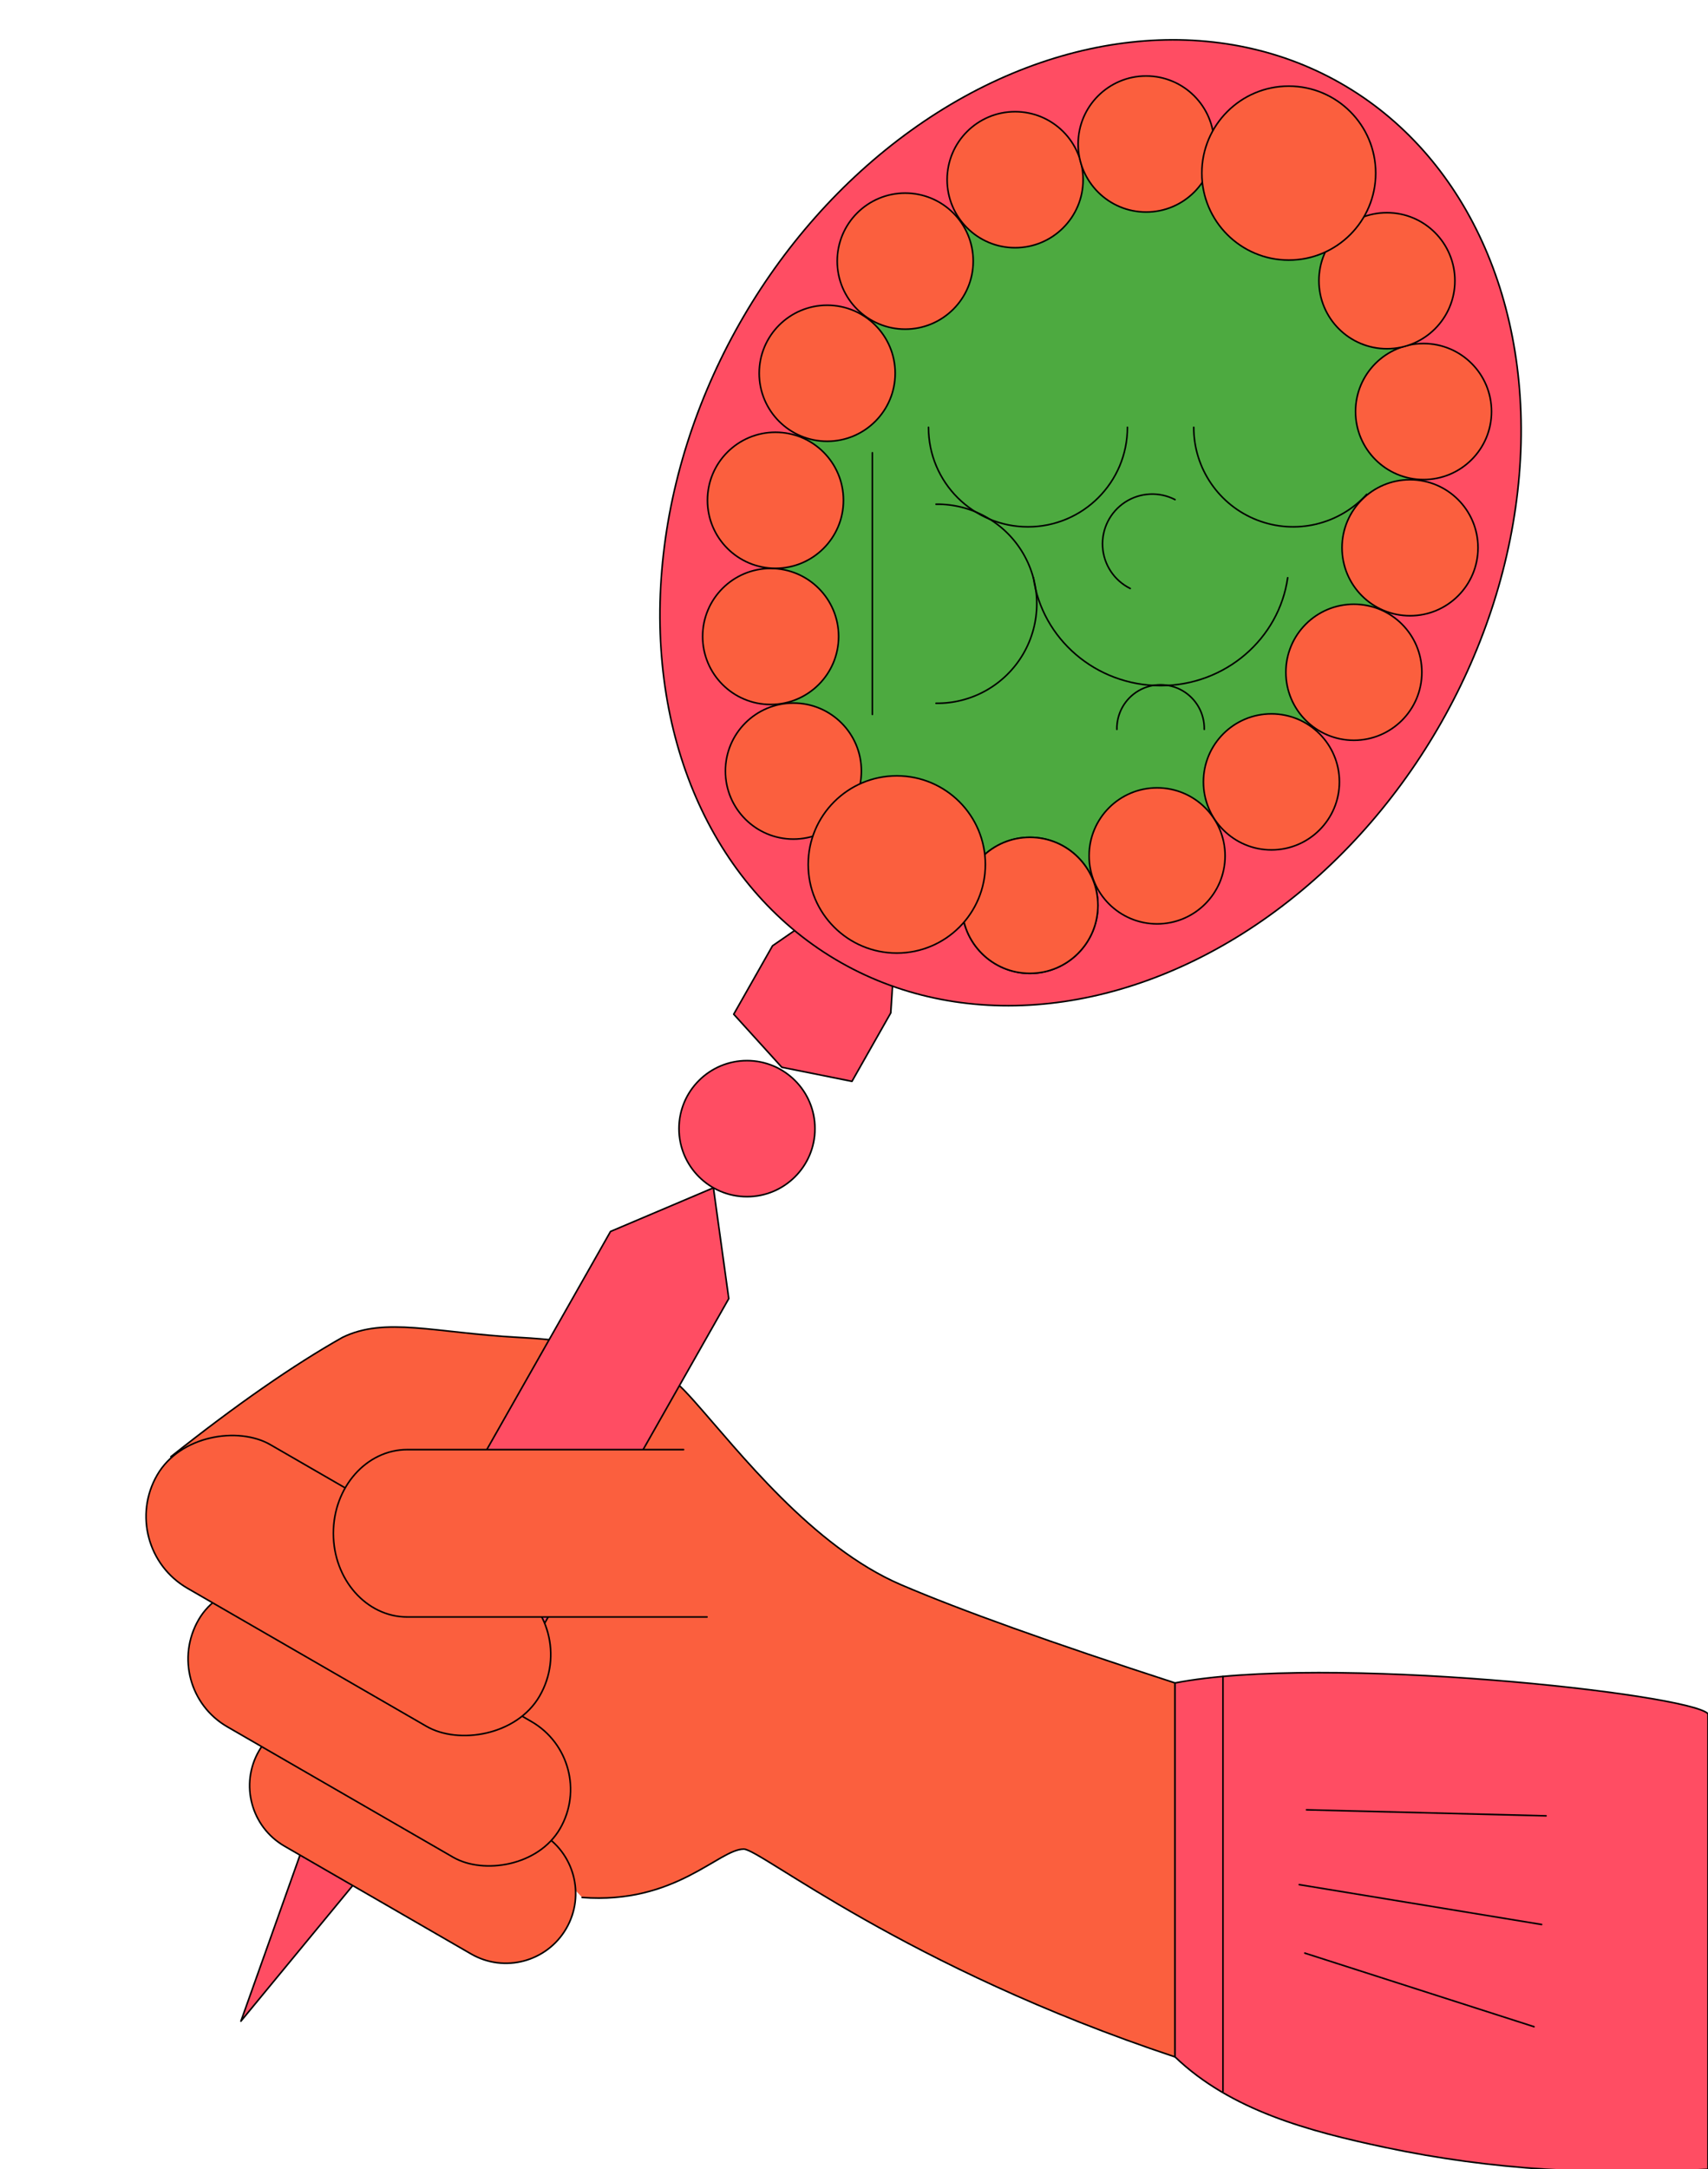 <svg xmlns="http://www.w3.org/2000/svg" id="Layer_1" data-name="Layer 1" viewBox="0 0 1081.22 1372.48">
  <defs>
    <style>
      .cls-1, .cls-2, .cls-3, .cls-4, .cls-5, .cls-6 {
        stroke: #000;
        stroke-linecap: round;
        stroke-linejoin: round;
      }

      .cls-1, .cls-3 {
        fill: #ff4d63;
      }

      .cls-1, .cls-4 {
        fill-rule: evenodd;
      }

      .cls-2 {
        fill: #4daa40;
      }

      .cls-4, .cls-6 {
        fill: #fb5f3e;
      }

      .cls-5 {
        fill: none;
      }
    </style>
  </defs>
  <g id="Page-1">
    <g id="Group-16">
      <path id="Path-16-Copy" class="cls-4" d="M368.51,1200.49c59.02,4.57,86.62-30.6,102.32-30.6,10.46,0,101.93,74.64,273.01,131.49v-236.6c-78.24-25.4-136.06-46.11-173.47-62.14-56.11-24.05-102.62-84.35-130.77-116-17.25-19.4-34.7-36.3-111.34-40.5-52.92-2.9-84.51-13.2-111.45,0-31.09,17.52-67.3,42.68-108.61,75.46"></path>
      <g id="RF-04">
        <polygon id="Path" class="cls-3" points="310.77 1086.9 152.51 1278.75 235.92 1044.44 386.48 779.13 451.62 751.51 461.34 821.61 310.77 1086.9"></polygon>
        <polygon id="Path-2" data-name="Path" class="cls-3" points="489.03 598.39 570.37 542.2 563.88 640.86 539.32 684.16 494.9 675.24 464.47 641.68 489.03 598.39"></polygon>
        <ellipse id="Oval" class="cls-3" cx="690.35" cy="330.75" rx="320" ry="255.46" transform="translate(62 767.96) rotate(-60.43)"></ellipse>
        <ellipse id="Oval-2" data-name="Oval" class="cls-2" cx="691.43" cy="328.83" rx="245.32" ry="191.66" transform="translate(64.22 767.94) rotate(-60.43)"></ellipse>
        <circle id="Oval-3" data-name="Oval" class="cls-6" cx="651.97" cy="572.8" r="43.04"></circle>
        <circle id="Oval-4" data-name="Oval" class="cls-6" cx="502.25" cy="487.85" r="43.04"></circle>
        <circle id="Oval-5" data-name="Oval" class="cls-6" cx="487.83" cy="402.68" r="43.04"></circle>
        <circle id="Oval-6" data-name="Oval" class="cls-6" cx="490.89" cy="316.53" r="43.04"></circle>
        <circle id="Oval-7" data-name="Oval" class="cls-6" cx="523.64" cy="236.16" r="43.04"></circle>
        <circle id="Oval-8" data-name="Oval" class="cls-6" cx="573.03" cy="165.22" r="43.04"></circle>
        <circle id="Oval-9" data-name="Oval" class="cls-6" cx="642.6" cy="113.7" r="43.04"></circle>
        <circle id="Oval-10" data-name="Oval" class="cls-6" cx="725.54" cy="91.12" r="43.04"></circle>
        <circle id="Oval-11" data-name="Oval" class="cls-6" cx="651.97" cy="572.8" r="43.04"></circle>
        <circle id="Oval-12" data-name="Oval" class="cls-6" cx="732.48" cy="541.49" r="43.04"></circle>
        <circle id="Oval-13" data-name="Oval" class="cls-6" cx="804.85" cy="494.68" r="43.04"></circle>
        <circle id="Oval-14" data-name="Oval" class="cls-6" cx="857.04" cy="425.33" r="43.04"></circle>
        <circle id="Oval-15" data-name="Oval" class="cls-6" cx="892.59" cy="346.54" r="43.04"></circle>
        <circle id="Oval-16" data-name="Oval" class="cls-6" cx="901.14" cy="260.39" r="43.04"></circle>
        <circle id="Oval-17" data-name="Oval" class="cls-6" cx="877.96" cy="177.61" r="43.04"></circle>
        <ellipse id="Oval-18" data-name="Oval" class="cls-6" cx="815.83" cy="109.53" rx="55.03" ry="55.03"></ellipse>
        <ellipse id="Oval-19" data-name="Oval" class="cls-6" cx="567.69" cy="546.93" rx="56.07" ry="56.07"></ellipse>
        <circle id="Oval-20" data-name="Oval" class="cls-3" cx="472.86" cy="714.08" r="43.04"></circle>
        <path id="Path-3" data-name="Path" class="cls-5" d="M713.7,270.35c0,34.78-28.19,62.97-62.97,62.97s-62.96-28.19-62.96-62.97"></path>
        <path id="Path-4" data-name="Path" class="cls-5" d="M707.02,461.46c-.19-10.01,5.04-19.35,13.67-24.41,8.64-5.06,19.34-5.06,27.98,0,8.64,5.06,13.87,14.4,13.67,24.41"></path>
        <path id="Path-5" data-name="Path" class="cls-5" d="M592.54,319.01c22.69-.29,43.77,11.65,55.2,31.25,11.43,19.6,11.43,43.83,0,63.44-11.43,19.6-32.52,31.54-55.2,31.25"></path>
        <path id="Path-6" data-name="Path" class="cls-5" d="M865.2,312.73c-17.5,19.24-45.03,25.73-69.29,16.35-24.26-9.39-40.25-32.72-40.24-58.73"></path>
        <path id="Path-7" data-name="Path" class="cls-5" d="M715.47,372.32c-10.14-5.01-16.81-15.08-17.48-26.37-.67-11.29,4.77-22.07,14.25-28.25,9.48-6.17,21.54-6.78,31.59-1.6"></path>
        <path id="Path-8" data-name="Path" class="cls-5" d="M654.2,365.52c5.45,38.56,39.4,68.27,80.48,68.27s75.02-29.71,80.47-68.27"></path>
        <line id="Path-9" data-name="Path" class="cls-5" x1="552.23" y1="286.45" x2="552.23" y2="452.02"></line>
      </g>
      <g id="Group-14">
        <path id="Rectangle-Copy-1069" class="cls-4" d="M224.24,1091.57l118.1,68.19c21.11,12.19,28.35,39.19,16.16,60.3h0c-12.19,21.11-39.19,28.35-60.3,16.16l-118.1-68.19c-21.11-12.19-28.35-39.19-16.16-60.3h0c12.19-21.11,39.19-28.35,60.3-16.16Z"></path>
        <rect id="Rectangle-Copy-1070" class="cls-6" x="190.57" y="958.72" width="99.12" height="264.24" rx="49.56" ry="49.56" transform="translate(-824.63 753.38) rotate(-60)"></rect>
        <rect id="Rectangle-Copy-1071" class="cls-6" x="168.1" y="863.34" width="104.91" height="279.58" rx="52.45" ry="52.45" transform="translate(-758.46 692.56) rotate(-60)"></rect>
      </g>
      <path id="Path-Copy-17" class="cls-4" d="M447.57,1023.04h-189.7c-25.86,0-46.83-23.71-46.83-52.95s20.97-52.95,46.83-52.95h174.86"></path>
    </g>
  </g>
  <path class="cls-1" d="M1081.22,1084.25c-12.23-12.75-243.06-37.88-337.39-19.48v236.6c35.27,33.86,84.96,47.07,132.8,57.21,68.83,14.58,134.33,17.71,204.59,13.89v-288.22Z"></path>
  <g>
    <line class="cls-5" x1="822.46" y1="1192.38" x2="975.89" y2="1217.59"></line>
    <line class="cls-5" x1="827.07" y1="1145.04" x2="978.72" y2="1148.85"></line>
    <line class="cls-5" x1="826" y1="1235.7" x2="971.08" y2="1282.26"></line>
  </g>
  <line class="cls-5" x1="774.18" y1="1060.66" x2="774.18" y2="1323.25"></line>
</svg>
